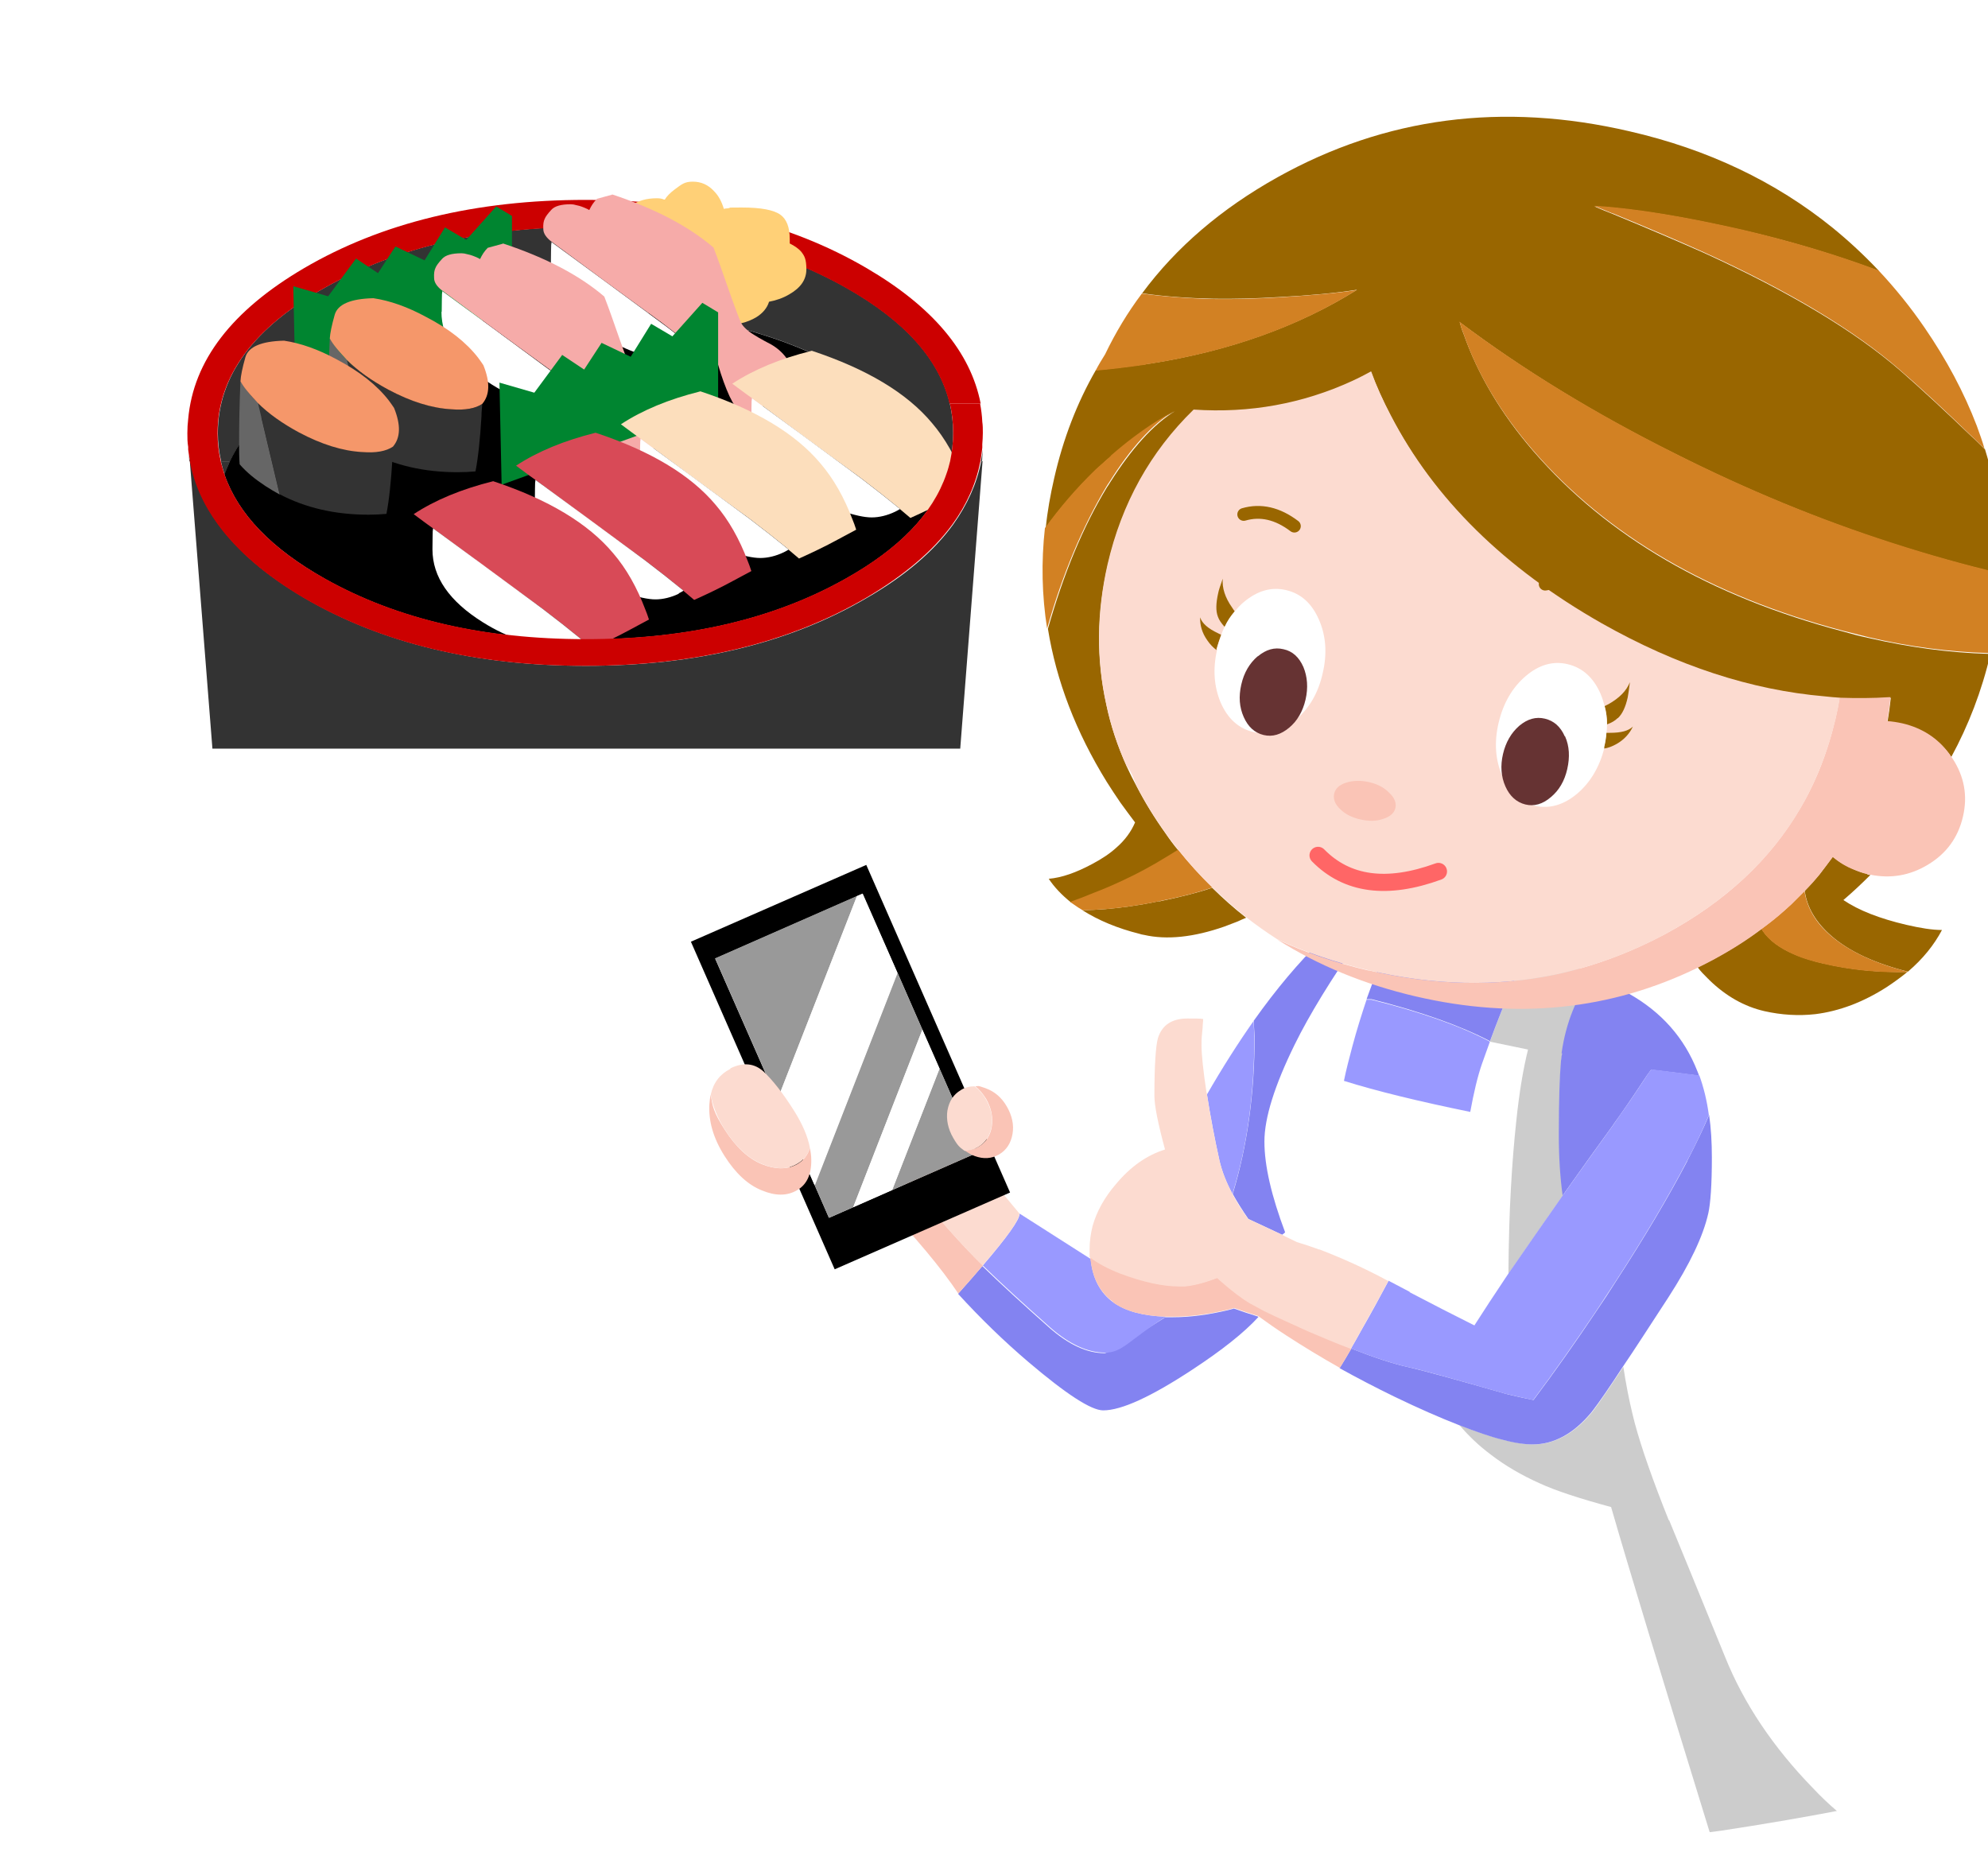 <?xml version="1.0" encoding="UTF-8"?>
<svg id="_レイヤー_1" data-name="レイヤー_1" xmlns="http://www.w3.org/2000/svg" xmlns:xlink="http://www.w3.org/1999/xlink" version="1.1" viewBox="0 0 730 680">
  <!-- Generator: Adobe Illustrator 29.1.0, SVG Export Plug-In . SVG Version: 2.1.0 Build 142)  -->
  <defs>
    <style>
      .st0 {
        filter: url(#drop-shadow-1);
      }

      .st1 {
        filter: url(#drop-shadow-2);
      }

      .st2 {
        fill: #8383f1;
      }

      .st3 {
        fill: #fcdbd0;
      }

      .st4 {
        fill: #d84a57;
      }

      .st5 {
        fill: #633;
      }

      .st6 {
        fill: #fac4b6;
      }

      .st7 {
        fill: #ccc;
      }

      .st8 {
        fill: #c00;
      }

      .st9 {
        fill: #fcdebc;
      }

      .st10 {
        fill: #fff;
      }

      .st11 {
        fill: #f6aba9;
      }

      .st12 {
        fill: #666;
      }

      .st13 {
        fill: #99f;
      }

      .st14 {
        fill: #008530;
      }

      .st15 {
        fill: #d28123;
      }

      .st16 {
        stroke: #f66;
        stroke-width: 6.3px;
      }

      .st16, .st17 {
        fill: none;
        stroke-linecap: round;
        stroke-linejoin: round;
      }

      .st18 {
        fill: #f5976a;
      }

      .st19 {
        fill: #960;
      }

      .st17 {
        stroke: #960;
        stroke-width: 4.7px;
      }

      .st20 {
        fill: #333;
      }

      .st21 {
        fill: #ffd077;
      }

      .st22 {
        fill: #999;
      }
    </style>
    <filter id="drop-shadow-1" x="-10.2" y="-10.6" width="451" height="391" filterUnits="userSpaceOnUse">
      <feOffset dx="5" dy="5"/>
      <feGaussianBlur result="blur" stdDeviation="5"/>
      <feFlood flood-color="#000" flood-opacity=".3"/>
      <feComposite in2="blur" operator="in"/>
      <feComposite in="SourceGraphic"/>
    </filter>
    <filter id="drop-shadow-2" x="237.8" y="27.4" width="513" height="673" filterUnits="userSpaceOnUse">
      <feOffset dx="5" dy="5"/>
      <feGaussianBlur result="blur1" stdDeviation="5"/>
      <feFlood flood-color="#000" flood-opacity=".3"/>
      <feComposite in2="blur1" operator="in"/>
      <feComposite in="SourceGraphic"/>
    </filter>
  </defs>
  <g class="st0">
    <ellipse class="st10" cx="210" cy="180" rx="210" ry="180"/>
    <ellipse class="st10" cx="343.3" cy="307.5" rx="43.3" ry="32.5"/>
    <ellipse class="st10" cx="388.9" cy="345.8" rx="18.9" ry="14.2"/>
    <g>
      <g id="Layer1_14_FILL">
        <path class="st20" d="M64.3,160.8l.2,3.5h.3c-.3-1.2-.5-2.4-.5-3.5M76.1,164.4c.4,1.6.8,3.2,1.4,4.8.6-1.6,1.2-3.2,2-4.8h-3.3M342.6,169.2c.5-1.6,1-3.2,1.4-4.8h-3.3c.7,1.6,1.4,3.2,2,4.8M355.6,164.4l.3-4.4c-.2,1.5-.4,2.9-.7,4.4h.3Z"/>
      </g>
      <g id="Layer1_14_MEMBER_0_FILL">
        <path class="st20" d="M343.9,164.4c.7-3.4,1.1-6.9,1.1-10.4s-.4-7.3-1.2-10.7c-3.8-16.4-16.6-30.6-38.3-42.8-26.3-14.8-58.1-22.2-95.4-22.2s-69.2,7.4-95.6,22.2c-26.3,14.7-39.5,32.6-39.5,53.5,0,3.5.4,7,1.2,10.4h3.3c5.9-12.6,17.6-23.7,35-33.5,26.4-14.7,58.2-22.1,95.6-22.1s69.1,7.4,95.4,22.1c17.5,9.8,29.2,21,35.1,33.5h3.3Z"/>
        <path d="M342.5,169.2c-.6-1.6-1.2-3.2-2-4.8-5.9-12.6-17.6-23.7-35.1-33.5-26.3-14.7-58.1-22.1-95.4-22.1s-69.2,7.4-95.6,22.1c-17.5,9.8-29.1,21-35,33.5-.7,1.6-1.4,3.2-2,4.8,5,14.6,17.3,27.3,37,38.4,26.4,14.8,58.2,22.2,95.6,22.2,37.3,0,69.1-7.4,95.4-22.2,19.7-11,32.1-23.8,37.1-38.4Z"/>
        <path class="st8" d="M343.7,143.2h11.4c-3.7-19-17.7-35.6-41.8-49.7-28.5-16.7-63-25.1-103.3-25.1s-74.9,8.4-103.4,25.1c-26.4,15.5-40.6,33.9-42.5,55.4-.2,1.7-.3,3.4-.3,5.1,0,1.7,0,3.4.3,5.1v1c.2,1.5.4,2.9.7,4.4h11.3c-.8-3.4-1.2-6.9-1.2-10.4,0-20.9,13.2-38.8,39.5-53.5,26.4-14.8,58.2-22.2,95.6-22.2s69.1,7.4,95.4,22.2c21.7,12.2,34.5,26.4,38.3,42.8Z"/>
      </g>
      <g id="Layer1_14_MEMBER_1_MEMBER_0_FILL">
        <path class="st21" d="M238.9,68.3c-.9-.4-1.8-.5-2.7-.5-3.8,0-6.9.9-9.2,2.6-2.5,1.8-3.7,4.3-3.7,7.3s1,5.6,3,8.2c1,1.2,1.9,2.2,2.9,3,0,.5,0,1.3,0,2.2,0,3.9.5,6.6,1.4,8.1,1,1.7,3,3.4,5.8,5.1,3.2,1.9,6.3,2.9,9.2,2.9s1.5,0,2.4-.3c.2,2.7.9,4.5,2.2,5.5,1.6,1.3,5.1,2,10.3,2s9-1,12.2-2.9c2.4-1.5,4-3.4,4.7-5.7,2.7-.5,5.2-1.4,7.4-2.7,4.2-2.4,6.3-5.4,6.3-9.2s-.7-5-2-6.6c-.9-1-2.3-2-4.1-2.9,0-.5,0-1.1,0-1.6,0-4.4-1.2-7.4-3.5-9-2.4-1.7-7.1-2.6-13.9-2.6s-3.4,0-5.4.3c-.5,0-1,.1-1.4.2-.8-2.7-2-4.9-3.6-6.5-2.1-2.3-4.7-3.5-7.8-3.5s-4.1,1-6.7,2.9c-1.6,1.2-2.8,2.4-3.6,3.7Z"/>
      </g>
      <g id="Layer1_14_MEMBER_1_MEMBER_1_FILL">
        <path class="st14" d="M125.7,90l-10.2,13.8-12.8-3.7.8,37.5,79.5-28.8v-34.5l-5.8-3.5-11,12.3-7.8-4.6-7.5,12.1-10.7-5.1-6.4,9.8-8.1-5.4Z"/>
      </g>
      <g id="Layer1_14_MEMBER_1_MEMBER_2_FILL">
        <path class="st10" d="M197.2,91.4c0,10.2,6.2,19.1,18.5,26.8,4.6,2.9,9.5,5.2,14.8,7,4.6,1.6,8.3,2.4,11,2.4,2.6,0,5.3-.6,7.9-1.8l3.3-2.2c-2-1-3.8-1.9-5.5-2.8-3-2.4-6.1-4.9-9.4-7.3-16.3-12-29.7-21.9-40.3-29.6,0,.3,0,.6-.1,1,0,.8-.1,3-.1,6.7Z"/>
        <path class="st11" d="M219.7,66.5c-1.9.5-3.7,1-5.5,1.5-1.2,1.2-2.1,2.6-2.8,4.1-.2,0-.4-.2-.6-.3-1.5-.7-2.8-1.2-3.9-1.4-1-.3-1.7-.4-2.3-.4-3.6,0-6,.7-7.2,2.1-1.3,1.4-2.1,2.5-2.4,3.3-.4.8-.6,2-.5,3.7,0,1.6,1.1,3.2,3.1,4.7,10.5,7.8,23.9,17.7,40.3,29.6,3.3,2.5,6.4,4.9,9.4,7.3,1.7.9,3.5,1.8,5.5,2.8.5.3,1.1.5,1.7.8,1.1.5,2.2,1.1,3.4,1.7,1.1,4.3,2.4,8.3,3.9,12,2.8,7,5.9,10.5,9.2,10.5,1.5,0,2.6-.4,3.2-1.3.6-.8.9-2.1.9-3.9s0-3.6-.1-4.4c-.1-1-.3-1.9-.6-2.7.3.4.7.9,1.2,1.4,1.9,2.2,3.8,3.3,5.4,3.3,3.6,0,5.4-2.2,5.4-6.7s-2.7-9.5-8.2-12.7c-1.9-1-3.4-1.8-4.6-2.5-.7-.4-1.3-.8-1.8-1.1-2.3-1.4-3.9-2.9-4.7-4.4-.5-1-2.1-5.2-4.7-12.6-1.9-5.4-3.6-10.4-5.4-15-9.1-7.8-21.5-14.3-37.2-19.5Z"/>
      </g>
      <g id="Layer1_14_MEMBER_1_MEMBER_3_FILL">
        <path class="st10" d="M157.1,109.4c0,10.2,6.2,19.1,18.5,26.8,4.6,2.9,9.5,5.2,14.8,7,4.6,1.6,8.3,2.4,11,2.4,2.6,0,5.3-.6,7.9-1.8l3.3-2.2c-2-1-3.8-1.9-5.5-2.8-3-2.4-6.1-4.9-9.4-7.3-16.3-12-29.7-21.9-40.3-29.6,0,.3,0,.6-.1,1,0,.8-.1,3-.1,6.7Z"/>
        <path class="st11" d="M179.6,84.5c-1.9.5-3.7,1-5.5,1.5-1.2,1.2-2.1,2.6-2.8,4.1-.2,0-.4-.2-.6-.3-1.5-.7-2.8-1.2-3.9-1.4-1-.3-1.7-.4-2.3-.4-3.6,0-6,.7-7.2,2.1-1.3,1.4-2.1,2.5-2.4,3.3-.4.8-.6,2-.5,3.7,0,1.6,1.1,3.2,3.1,4.7,10.5,7.8,23.9,17.7,40.3,29.6,3.3,2.5,6.4,4.9,9.4,7.3,1.7.9,3.5,1.8,5.5,2.8.5.3,1.1.5,1.7.8,1.1.5,2.2,1.1,3.4,1.7,1.1,4.3,2.4,8.3,3.9,12,2.8,7,5.9,10.5,9.2,10.5,1.5,0,2.6-.4,3.2-1.3.6-.8.9-2.1.9-3.9s0-3.6-.1-4.4c-.1-1-.3-1.9-.6-2.7.3.4.7.9,1.2,1.4,1.9,2.2,3.8,3.3,5.4,3.3,3.6,0,5.4-2.2,5.4-6.7s-2.7-9.5-8.2-12.7c-1.9-1-3.4-1.8-4.6-2.5-.7-.4-1.3-.8-1.8-1.1-2.3-1.4-3.9-2.9-4.7-4.4-.5-1-2.1-5.2-4.7-12.6-1.9-5.4-3.6-10.4-5.4-15-9.1-7.8-21.5-14.3-37.2-19.5Z"/>
      </g>
      <g id="Layer1_14_MEMBER_1_MEMBER_4_FILL">
        <path class="st12" d="M116.1,119.3c-.4,8.8-.5,16.5-.5,23.1s0,5,.2,7.5c2.5,2.9,5.7,5.5,9.5,8,1.7,1.1,3.4,2.1,5.2,3.1l-8-33.7c-1.5-1.4-2.8-2.9-3.9-4.4-1-1.2-1.7-2.4-2.4-3.5Z"/>
        <path class="st20" d="M172.1,143.3c-2.5,1.7-6.3,2.4-11.3,2-7.2-.5-14.9-2.9-23.2-7.2-6.1-3.3-11.2-7-15.2-10.9l8,33.7c9.5,5,20.4,7.5,32.6,7.5,2.2,0,4.4-.1,6.6-.3,1-5.1,1.7-11.9,2.2-20.2,0-1.6.2-3.1.3-4.6Z"/>
        <path class="st18" d="M172.5,129.1c-.5-.8-1.2-1.7-1.9-2.7-4.4-5.7-10.8-10.7-19.1-15-6.8-3.7-13.3-6-19.4-6.9-8.3.2-13.1,2.2-14.2,6.1-1.1,3.9-1.7,6.8-1.8,8.7.6,1.1,1.4,2.3,2.4,3.5,1.2,1.5,2.5,2.9,3.9,4.4,4,4,9.1,7.6,15.2,10.9,8.3,4.4,16,6.8,23.2,7.2,5,.4,8.8-.3,11.3-2,2.8-3.3,2.9-8,.4-14.2Z"/>
      </g>
      <g id="Layer1_14_MEMBER_1_MEMBER_5_FILL">
        <path class="st20" d="M130.3,184c2.2,0,4.4-.1,6.6-.3,1-5.1,1.7-11.9,2.2-20.2,0-1.6.2-3.1.3-4.6-2.5,1.7-6.3,2.4-11.3,2-7.2-.5-14.9-2.9-23.2-7.2-6.1-3.3-11.2-7-15.2-10.9l8,33.7c9.5,5,20.4,7.5,32.6,7.5Z"/>
        <path class="st12" d="M89.6,142.8c-1.5-1.4-2.8-2.9-3.9-4.4-1-1.2-1.7-2.4-2.4-3.5-.4,8.8-.5,16.5-.5,23.1,0,2.5,0,5,.2,7.5,2.5,2.9,5.7,5.5,9.5,8,1.7,1.1,3.4,2.1,5.2,3.1l-8-33.7Z"/>
        <path class="st18" d="M137.8,142.1c-4.4-5.7-10.8-10.7-19.1-15.1-6.8-3.7-13.3-6-19.4-6.9-8.3.2-13.1,2.2-14.2,6.1-1.1,3.9-1.7,6.8-1.8,8.8.6,1.1,1.4,2.3,2.4,3.5,1.2,1.5,2.5,2.9,3.9,4.4,4,4,9.1,7.6,15.2,10.9,8.3,4.4,16,6.8,23.2,7.2,5,.4,8.8-.3,11.3-2,2.8-3.3,2.9-8,.4-14.2-.5-.8-1.2-1.7-1.9-2.7Z"/>
      </g>
      <g id="Layer1_14_MEMBER_1_MEMBER_6_FILL">
        <path class="st14" d="M201.4,125.4l-10.2,13.8-12.8-3.7.8,37.5,79.5-28.8v-34.5l-5.8-3.5-11,12.3-7.8-4.6-7.5,12.1-10.7-5.1-6.4,9.8-8.1-5.4Z"/>
      </g>
      <g id="Layer1_14_MEMBER_1_MEMBER_7_FILL">
        <path class="st9" d="M325.4,181.9c1.3,1.1,2.6,2.2,3.9,3.3,4.9-2.2,9.7-4.5,14.1-6.9,2.4-1.3,4.7-2.5,6.9-3.7-.5-1.5-.9-2.7-1.3-3.6-3.1-8.2-7-15.1-11.8-20.7-9.2-11-23.9-19.8-44.1-26.5-11.6,2.9-21.3,6.9-29.2,12.1,2.2,1.6,4.5,3.4,7.1,5.2,10.5,7.8,23.9,17.7,40.3,29.6,5,3.8,9.7,7.5,14.1,11.1Z"/>
        <path class="st10" d="M289.3,175.6c4.6,2.9,9.5,5.2,14.8,7,4.6,1.6,8.3,2.4,11,2.4s5.7-.7,8.6-2.1c.6-.3,1.2-.6,1.8-1-4.4-3.6-9.1-7.3-14.1-11.1-16.3-12-29.7-21.9-40.3-29.6,0,.3,0,.6-.1,1,0,.8-.1,3-.1,6.7,0,10.2,6.2,19.1,18.5,26.8Z"/>
      </g>
      <g id="Layer1_14_MEMBER_1_MEMBER_8_FILL">
        <path class="st9" d="M284.5,196.8c1.3,1.1,2.6,2.2,3.9,3.3,4.9-2.2,9.7-4.5,14.1-6.9,2.4-1.3,4.7-2.5,6.9-3.7-.5-1.5-.9-2.7-1.3-3.6-3.1-8.2-7-15.1-11.8-20.7-9.2-11-23.9-19.8-44.1-26.5-11.6,2.9-21.3,6.9-29.2,12.1,2.2,1.6,4.5,3.4,7.1,5.2,10.5,7.8,23.9,17.7,40.3,29.6,5,3.8,9.7,7.5,14.1,11.1Z"/>
        <path class="st10" d="M248.4,190.5c4.6,2.9,9.5,5.2,14.8,7,4.6,1.6,8.3,2.4,11,2.4s5.7-.7,8.6-2.1c.6-.3,1.2-.6,1.8-1-4.4-3.6-9.1-7.3-14.1-11.1-16.3-12-29.7-21.9-40.3-29.6,0,.3,0,.6-.1,1,0,.8-.1,3-.1,6.7,0,10.2,6.2,19.1,18.5,26.8Z"/>
      </g>
      <g id="Layer1_14_MEMBER_1_MEMBER_9_FILL">
        <path class="st4" d="M246,212c1.3,1.1,2.6,2.2,3.9,3.3,4.9-2.2,9.7-4.5,14.1-6.9,2.4-1.3,4.7-2.5,6.9-3.7-.5-1.5-.9-2.7-1.3-3.6-3.1-8.2-7-15.1-11.8-20.7-9.2-11-23.9-19.8-44.1-26.5-11.6,2.9-21.3,6.9-29.2,12.1,2.2,1.6,4.5,3.4,7.1,5.2,10.5,7.8,23.9,17.7,40.3,29.6,5,3.8,9.7,7.5,14.1,11.1Z"/>
        <path class="st10" d="M244.2,212.9c.6-.3,1.2-.6,1.8-1-4.4-3.6-9.1-7.3-14.1-11.1-16.3-12-29.7-21.9-40.3-29.6,0,.3,0,.6-.1,1,0,.8-.1,3-.1,6.7,0,10.2,6.2,19.1,18.5,26.8,4.6,2.9,9.5,5.2,14.8,7,4.6,1.6,8.3,2.4,11,2.4s5.7-.7,8.6-2.1Z"/>
      </g>
      <g id="Layer1_14_MEMBER_1_MEMBER_10_FILL">
        <path class="st4" d="M208.4,229.8c1.3,1.1,2.6,2.2,3.9,3.3,4.9-2.2,9.7-4.5,14.1-6.9,2.4-1.3,4.7-2.5,6.9-3.7-.5-1.5-.9-2.7-1.3-3.6-3.1-8.2-7-15.1-11.8-20.7-9.2-11-23.9-19.8-44.1-26.5-11.6,2.9-21.3,6.9-29.2,12.1,2.2,1.6,4.5,3.4,7.1,5.2,10.5,7.8,23.9,17.7,40.3,29.6,5,3.8,9.7,7.5,14.1,11.1Z"/>
        <path class="st10" d="M206.6,230.7c.6-.3,1.2-.6,1.8-1-4.4-3.6-9.1-7.3-14.1-11.1-16.3-12-29.7-21.9-40.3-29.6,0,.3,0,.6-.1,1,0,.8-.1,3-.1,6.7,0,10.2,6.2,19.1,18.5,26.8,4.6,2.9,9.5,5.2,14.8,7,4.6,1.6,8.3,2.4,11,2.4s5.7-.7,8.6-2.1Z"/>
      </g>
      <g id="Layer1_14_MEMBER_2_FILL">
        <path class="st20" d="M355.6,164.4h-.3c-1.6,8.2-5.1,15.9-10.3,23.2-7.1,9.8-17.6,18.8-31.6,26.9-28.5,16.7-63,25-103.3,25-40.4,0-74.9-8.3-103.4-25-13.9-8.2-24.3-17.1-31.4-26.9-5.4-7.3-8.8-15.1-10.3-23.3h-.3l8.3,105.6h274.6l8.2-105.6Z"/>
        <path class="st8" d="M355.2,143.2h-11.4c.8,3.5,1.2,7.1,1.2,10.7s-.4,7-1.1,10.4c-.4,1.6-.8,3.2-1.4,4.8-5,14.6-17.3,27.3-37.1,38.4-26.3,14.8-58.1,22.2-95.4,22.2-37.3,0-69.2-7.4-95.6-22.2-19.7-11-32-23.8-37-38.4-.5-1.6-1-3.2-1.4-4.8h-11.3c1.5,8.2,4.9,15.9,10.3,23.3,7.1,9.7,17.5,18.7,31.4,26.9,28.6,16.7,63,25,103.4,25,40.4,0,74.8-8.3,103.3-25,13.9-8.2,24.4-17.1,31.6-26.9,5.3-7.3,8.7-15,10.3-23.2.3-1.6.5-3.3.7-5v-1c0,0,0-.2,0-.3.1-1.4.2-2.7.2-4.1s0-2.8-.2-4.1c-.1-2.3-.4-4.5-.8-6.7Z"/>
      </g>
    </g>
  </g>
  <g class="st1">
    <g id="Layer1_13_MEMBER_0_FILL">
      <path class="st10" d="M622.7,667.9c-17.9-58.1-30-97.9-36.2-119.4-11.8-3.3-20.6-6.2-26.2-8.7-6.7-3-12.6-6.5-17.9-10.5-4.4-3.3-8.3-6.9-11.6-10.9-6.9-2.7-14.7-6.1-23.6-10.4-7-3.4-13.7-6.8-20.2-10.5-6.9-3.8-13.4-7.8-19.8-12-1.3,18.4-2,38.8-2,61.2,0,34.8,1.2,69,3.6,102.6.8,11.1,1.6,21.3,2.5,30.5,2.7,0,5.6.2,8.7.2,40.7,0,88.2-4,142.6-12.1M539.2,385.5c-1.6,4.6-3.1,10.5-4.3,17.6-19.1-3.9-34.5-7.7-46.4-11.4.9-4,1.9-8.2,3.1-12.7,1.6-6,3.3-11.7,5.2-17.1,2.6-7.3,5.4-14.2,8.4-20.6.4-.9.9-1.8,1.3-2.8-2.3.2-6.4.4-12.4.9-10.5,15.1-18.4,28.1-23.9,39.1-7.4,15.1-11.1,26.9-11.1,35.6,0,8.9,2.5,20,7.6,33.3,0,.2.2.4.2.6.2.4.3.8.5,1.2l3.7,1.8c2.7.8,5.4,1.7,8.1,2.7,0,0,.2,0,.2,0,8.2,3.1,16.6,6.9,25.3,11.6,2.5,1.3,5.1,2.7,7.8,4.1,8,4.2,15.9,8.3,23.8,12.2,3.1-5,7.2-11.3,12.4-18.9.2-12.4.5-22.8.9-31.3.5-9.2,1.2-17.6,2-25,1.1-10.5,2.6-19.2,4.3-26.1l-14-2.9c-.9,2.6-1.9,5.3-2.9,8.1Z"/>
      <path class="st7" d="M607.8,553.3c-5.8-14.5-10-26.4-12.5-35.7-.3-1.2-.6-2.4-.9-3.6-1.3-5.4-2.4-11.1-3.3-17.1-5.3,8-8.9,13.3-10.9,15.9-.3.4-.5.7-.7.9-6.5,7.8-13.7,11.7-21.5,11.7-3,0-6.6-.6-11-1.7-4.6-1.2-10-3-16.1-5.4,3.4,4,7.3,7.7,11.6,10.9,5.2,4,11.2,7.5,17.9,10.5,5.6,2.6,14.4,5.5,26.2,8.7,6.2,21.5,18.3,61.4,36.2,119.4,1.5-.2,3-.4,4.5-.6,15.1-2.3,29.2-4.7,42.2-7.2-2.9-2.5-5.8-5.2-8.7-8.3-14.7-15.1-25.5-31.2-32.4-48.4-10-24.5-16.8-41.2-20.5-50.1M580.2,352.9c-8.1-3.9-15.8-6.8-23-8.7-.1,0-.3,0-.4-.2-4.1,6.9-9,18-14.7,33.5l14,2.9c-1.7,6.8-3.2,15.5-4.3,26.1-.8,7.4-1.5,15.8-2,25-.5,8.5-.8,19-.9,31.3,3-4.3,6.3-9.1,9.9-14.3,3.4-4.8,6.7-9.7,10.2-14.6-.9-6.5-1.4-13.9-1.4-22.3,0-12.5.3-21.6.8-27.2,0-.6.1-1.1.2-1.6,0-.4.1-.8.2-1.2,1.6-11.3,5.4-20.9,11.6-28.8Z"/>
      <path class="st2" d="M614.6,421.3c-7,13.4-15.8,28.2-26.4,44.5-2.2,3.5-4.5,7-6.9,10.5-7.9,11.8-15.6,22.7-23.2,32.8-3.3-.7-6.7-1.4-10.2-2.3-19.1-5.5-31-8.7-35.8-9.8-5.2-1.1-12.2-3.4-20.9-6.8-1.5,2.6-2.9,5-4.3,7.2,6.5,3.6,13.2,7.1,20.2,10.5,8.9,4.3,16.7,7.7,23.6,10.4,6.2,2.4,11.6,4.3,16.1,5.4,4.4,1.2,8.1,1.7,11,1.7,7.8,0,15-3.9,21.5-11.7.2-.3.5-.6.7-.9,2-2.6,5.7-7.9,10.9-15.9,4.5-6.6,10-15.2,16.8-25.6,7.8-12.1,12.7-22.3,14.6-30.8.8-3.6,1.3-10.4,1.3-20.4,0-5.6-.3-10.8-1-15.7-2,4.8-4.7,10.4-8,16.8M542.1,377.4c5.7-15.4,10.6-26.6,14.7-33.5-11.9-3.2-29.1-4-51.6-2.6-3,6.4-5.8,13.3-8.4,20.6h1.8c18.3,4.6,32.8,9.8,43.5,15.4M568.6,381.7c0,.4-.1.8-.2,1.2,0,.5-.1,1-.2,1.6-.5,5.6-.8,14.6-.8,27.2,0,8.4.5,15.8,1.4,22.3,6.1-8.6,12.2-17.2,18.4-25.7.2-.3.4-.6.6-.9,2.9-4,6.4-9.1,10.5-15.3,1-1.6,2-3,3-4.3,6.4.8,12.3,1.5,17.6,2.2-.2-.5-.3-1-.6-1.6-4.8-12.3-13.2-21.8-25.3-28.6-.6-.3-1.1-.6-1.7-.9-3.8-2.1-7.6-4.1-11.3-5.9-6.1,7.9-10,17.5-11.6,28.8M355.9,459.7c-2.8,3.3-5.8,6.7-9.1,10.4,8.4,9.2,17,17.5,25.8,25,14,11.9,23.1,17.8,27.5,17.8,6.7,0,17.6-5,32.8-15,10.8-7.1,18.9-13.5,24.2-19.3,0,0-.2-.1-.3-.2-3-.9-5.9-1.9-8.7-2.9-.7.2-1.5.4-2.2.6-7.2,1.7-13.9,2.6-20.1,2.6s-2,0-2.9,0c-13.7,8.8-21.2,13.2-22.3,13.2-6.4,0-13.1-3.1-20.1-9.2-9.7-8.6-18-16.2-24.8-22.8M455.4,369.8c0,1.7.2,3.6.3,5.7,0,21-2.7,40.3-8,57.8,0,0,0,.1,0,.2,1.6,2.9,3.5,5.9,5.7,9.1l12.4,5.8c.4-.3.8-.5,1.1-.9-5-13.3-7.6-24.4-7.6-33.3,0-8.7,3.7-20.5,11.1-35.6,5.4-11,13.4-24,23.9-39.1-3.9.3-8.7.6-14.3,1-8.1,7.9-16.3,17.6-24.6,29.3Z"/>
      <path class="st13" d="M512.7,469.4c-2.7-1.4-5.3-2.8-7.8-4.1-3.2,6-6.4,11.9-9.8,17.8-1.4,2.5-2.7,4.9-4,7.1,8.8,3.4,15.8,5.7,20.9,6.8,4.8,1,16.7,4.3,35.8,9.8,3.5.8,6.8,1.6,10.2,2.3,7.6-10.1,15.3-21.1,23.2-32.8,2.4-3.6,4.7-7.1,6.9-10.5,10.6-16.3,19.4-31.1,26.4-44.5,3.4-6.4,6-12,8-16.8-.7-5.3-1.9-10.2-3.5-14.6-5.3-.7-11.2-1.4-17.6-2.2-1,1.2-2,2.7-3,4.3-4.1,6.2-7.7,11.4-10.5,15.3-.2.3-.4.6-.6.9-6.2,8.6-12.4,17.2-18.4,25.7-3.4,4.9-6.8,9.7-10.2,14.6-3.6,5.2-6.9,10-9.9,14.3-5.1,7.6-9.2,13.9-12.4,18.9-7.8-3.9-15.8-8-23.8-12.2M534.9,403.2c1.3-7.1,2.7-13,4.3-17.6,1-2.8,2-5.5,2.9-8.1-10.7-5.7-25.1-10.8-43.5-15.4h-1.8c-1.8,5.4-3.6,11.1-5.2,17.1-1.2,4.5-2.3,8.7-3.1,12.7,11.8,3.7,27.3,7.5,46.4,11.4M369.4,440.7c0,2.2-4.6,8.6-13.5,19,6.8,6.6,15.1,14.2,24.8,22.8,7,6.1,13.7,9.2,20.1,9.2s8.5-4.4,22.3-13.2c-8.3-.3-14.7-2-19.2-5.2-4.9-3.5-7.7-8.8-8.4-16l-26-16.6M455.4,369.8c-5.7,8.1-11.5,17.2-17.2,27.1,1.3,8.1,2.8,16.2,4.6,24.3.9,3.9,2.5,8,4.8,12.3,0,0,0,0,0-.2,5.4-17.5,8-36.7,8-57.8-.1-2.1-.2-4-.3-5.7Z"/>
      <path class="st6" d="M403.8,473.3c4.5,3.2,10.9,4.9,19.2,5.2.9,0,1.9,0,2.9,0,6.2,0,12.9-.9,20.1-2.6.7-.2,1.5-.4,2.2-.6,2.8,1,5.7,2,8.7,2.9.1.1.2.2.3.2,3.3,2.4,6.6,4.7,10,6.9,6.3,4.1,12.9,8.1,19.8,12,1.4-2.2,2.8-4.7,4.3-7.2-4.8-1.8-10.1-4-15.9-6.5-2.8-1.2-5.3-2.3-7.7-3.5-3.1-1.4-5.8-2.7-8.3-3.9-1.9-.9-3.5-1.8-5-2.7-2.9-1.7-6.6-4.5-11.2-8.5-.3-.3-.7-.6-1-.9-4.6,1.7-8.5,2.8-11.9,3.1-.7,0-1.3,0-2,0-6.1,0-13.3-1.6-21.6-4.7-4.6-1.8-8.4-3.8-11.3-6.1,0,.2,0,.5,0,.7.7,7.2,3.5,12.5,8.4,16M346.8,470.1c3.3-3.7,6.3-7.1,9.1-10.4-8.1-7.9-17.2-18.2-27.2-30.8h0c0,0-9.7,7.6-9.7,7.6,12.3,13,21.6,24.1,27.9,33.5Z"/>
      <path class="st3" d="M369.4,440.7c-10-12.1-17.4-20.9-22.3-26.3l-18.5,14.5c10.1,12.6,19.1,22.9,27.2,30.8,9-10.4,13.5-16.7,13.5-19M436.8,369.2h0c-.8-.2-2.7-.2-5.7-.2-5.8,0-9.4,2.4-10.9,7.2-.8,2.8-1.3,9.9-1.3,21.1,0,3.7,1.3,10.2,3.9,19.8-6.7,2.1-12.7,6.3-18.1,12.8-4.2,4.9-7,10-8.5,15.3-.7,2.8-1.1,5.7-1.1,8.6s0,1.9,0,2.8c2.9,2.3,6.7,4.3,11.3,6.1,8.3,3.1,15.5,4.7,21.6,4.7.6,0,1.3,0,2,0,3.4-.3,7.3-1.3,11.9-3.1.4.3.7.6,1,.9,4.5,4,8.3,6.8,11.2,8.5,1.5.8,3.2,1.7,5,2.7,2.4,1.2,5.2,2.5,8.3,3.9,2.4,1.1,5,2.3,7.7,3.5,5.8,2.5,11.1,4.7,15.9,6.5,1.3-2.2,2.6-4.6,4-7.1,3.3-5.9,6.6-11.8,9.8-17.8-8.7-4.7-17.2-8.5-25.3-11.6,0,0-.2,0-.2,0-2.7-1-5.4-1.9-8.1-2.7l-3.7-1.8-1.8-.9-12.4-5.8c-2.2-3.1-4.2-6.1-5.7-9.1-2.3-4.3-3.9-8.4-4.8-12.3-1.8-8.1-3.4-16.2-4.6-24.3,0-.3-.1-.6-.2-.9-1.2-8-1.8-13.7-1.8-17.1s.1-3.1.4-6.5c0-1.1.2-2.2.2-3.1Z"/>
    </g>
    <g id="Layer1_13_MEMBER_0_MEMBER_0_FILL">
      <path d="M313.1,312.6l-64.4,28.2,52.8,120.3,64.4-28.2-52.8-120.3M309.7,324.1l2.1-.9,12.8,29.1,9.1,20.8,6.3,14.3,13.6,31-31,13.6-14.3,6.3-8.9,3.9-5.2-11.9-13.7-31.2-22.9-52.1,52.1-22.9Z"/>
      <path class="st22" d="M280.4,399l29.3-75-52.1,22.9,22.9,52.1M353.6,418.4l-13.6-31-17.4,44.6,31-13.6M299.4,442.2l8.9-3.9,25.4-65.2-9.1-20.8-30.4,78,5.2,11.9Z"/>
      <path class="st10" d="M308.3,438.3l14.3-6.3,17.4-44.6-6.3-14.3-25.4,65.2M311.8,323.1l-2.1.9-29.3,75,13.7,31.2,30.4-78-12.8-29.1Z"/>
    </g>
    <g id="Layer1_13_MEMBER_0_MEMBER_1_FILL">
      <path class="st6" d="M255.5,400.3c-.4,6.3,1.4,12.6,5.5,19.1,4.1,6.5,8.7,10.7,13.7,12.7,5,2.1,9.3,2.1,12.9,0,3.6-2,5.4-5.8,5.3-11.2,0-1.4-.2-2.9-.5-4.3-.8,2.6-2.4,4.6-4.7,5.9-3.6,2-7.9,2-12.9,0-5-2-9.6-6.3-13.7-12.7s-4.5-8.6-5.1-12.8c-.3,1-.4,2.2-.5,3.4Z"/>
      <path class="st3" d="M263.2,387.5c-3.8,1.9-6.2,5-7.2,9.4.7,4.2,2.4,8.5,5.1,12.8,4.1,6.5,8.7,10.7,13.7,12.7,5,2.1,9.3,2.1,12.9,0,2.3-1.3,3.9-3.2,4.7-5.9-.8-4.3-2.8-8.8-5.8-13.6-4.1-6.5-7.9-11.3-11.2-14.4-3.4-3.1-7.5-3.5-12.2-1.2Z"/>
    </g>
    <g id="Layer1_13_MEMBER_0_MEMBER_2_FILL">
      <path class="st6" d="M353,393.8c1.6,1.2,2.9,2.8,4.1,4.7,1.9,3.3,2.6,6.7,2.1,10.1s-2.2,5.9-4.9,7.5c-1.6.9-3.3,1.4-5,1.4,1.1.8,2.3,1.5,3.6,2,3.3,1.2,6.2,1,9-.6,2.7-1.6,4.3-4.1,4.9-7.5s-.2-6.8-2.1-10.1c-1.9-3.3-4.5-5.5-7.8-6.7s-2.6-.7-3.8-.7Z"/>
      <path class="st3" d="M342.9,402.7c-.5,3.4.2,6.8,2.1,10.1s2.5,3.5,4.2,4.8c1.8,0,3.4-.5,5-1.4,2.7-1.6,4.3-4.1,4.9-7.5s-.2-6.8-2.1-10.1c-1.1-1.9-2.5-3.5-4.1-4.7-1.8,0-3.6.4-5.1,1.4-2.7,1.6-4.3,4.1-4.9,7.5Z"/>
    </g>
    <g id="Layer1_13_MEMBER_1_FILL">
      <path class="st19" d="M664.6,348.8c-3.9-.9-7.4-2-10.3-3.2-5.7-2.4-9.8-5.4-12.1-9-.2-.2-.3-.4-.3-.6-5.4,4-11.3,7.8-17.8,11.3-1.9,1-3.8,2-5.7,2.9,1,1.4,2.3,2.7,3.7,4.1.2.2.4.3.6.6,6.1,5.9,12.8,9.7,20.2,11.4,6.2,1.4,12.5,1.8,18.7,1.1,8.8-1.1,17.6-4.4,26.3-10,2.7-1.8,5.2-3.6,7.5-5.5-10.7.2-20.9-.8-30.7-3.1M680.7,315.9c-1.7-.4-3.3-.9-4.8-1.6-2.9-1.2-5.5-2.7-7.9-4.7-1.6,2.2-3.3,4.4-4.9,6.5-1.7,2-3.5,4-5.4,6,.8,6.1,4.1,11.6,9.7,16.5,6.5,5.7,15.9,10.1,28.2,13.2,5.5-4.7,9.6-9.8,12.5-15.3-3.6,0-7.9-.7-13.1-1.9-9.8-2.3-17.5-5.3-23.1-9.1,3.4-2.9,6.7-6,9.9-9.2-.4,0-.7-.1-1.1-.2M420.7,325.9c-3.7.8-7.3,1.4-10.7,1.9-6.3.9-12.2,1.4-17.6,1.4,6,3.8,13,6.7,21,8.7.5.2,1.1.3,1.7.4,8.3,1.9,18.2.9,29.6-3.1,1.6-.6,3.2-1.2,4.7-1.8,1.1-.5,2.2-1,3.2-1.4-4.4-3.4-8.5-7.1-12.5-11-5.2,1.8-11.7,3.4-19.4,5M684.8,94.3c-5.4-5.7-11-10.9-16.9-15.7-20.9-16.9-45.8-28.8-74.6-35.4-46.5-10.8-89.6-5.2-129.2,16.9-20.6,11.5-37.2,25.7-49.7,42.6,8.2,1.2,17,1.8,26.3,2,7.6.1,15.6-.1,23.9-.6,11.5-.6,21.1-1.5,28.7-2.7-21.5,13.4-46.8,22.5-76,27.1-.5,0-.9.1-1.4.2-6.4.9-12.6,1.7-18.5,2.2-6.9,12-12,25.2-15.3,39.7-1.4,6.1-2.5,12.2-3.1,18.3,5.4-7.6,11.6-14.7,18.5-21.4,1.8-1.7,3.7-3.4,5.7-5.1,5.6-4.9,11.4-9.2,17.2-12.9,2.2-1.4,4.2-2.5,6-3.5-7.9,4.9-15.8,13.6-23.8,26.2-.4.6-.7,1.2-1.1,1.7-8.8,14.5-16,31.9-21.7,52,3.1,19.2,10.3,37.9,21.6,56.2,1.6,2.5,3.2,5,5,7.6,1.8,2.5,3.6,4.9,5.4,7.3-1.4,3.3-3.6,6.4-6.8,9.2-2.4,2.2-5.4,4.2-9,6.1-5.8,3.1-11.1,5-15.9,5.4,2,3,4.7,5.9,8.2,8.7,2.7-.9,5.5-2,8.3-3.2,3.7-1.5,7.4-3,11-4.7,5.4-2.5,10.5-5.3,15.4-8.3,1.7-1,3.3-2,4.7-2.9-1.7-2-3.3-4.2-4.8-6.4-4-5.6-7.5-11.3-10.5-17.1-1.3-2.4-2.5-4.8-3.6-7.2-3.4-7.5-5.9-15.1-7.5-22.7-3.7-16.6-3.6-33.8.5-51.4,5.2-22.4,15.7-41.3,31.6-56.8,20.7,1.3,40.1-2.2,58.2-10.5,2.4-1.2,4.7-2.3,6.9-3.5,1.9,5.2,4.4,10.6,7.2,16.1,16,30.7,41.8,56.2,77.5,76.4,27.6,15.6,54.9,24.6,81.8,26.8,1.9.2,3.8.4,5.6.5,6.1.2,12.2.1,18.2-.2h.5c-.3,2.9-.7,5.9-1.2,8.8,1.8.1,3.6.4,5.5.8,7.3,1.7,13.1,5.4,17.3,11.2.2.3.4.6.6.9,6.3-11.6,11.2-24.2,14.4-37.9-.3,0-.6,0-.8,0-14.3-.4-28.9-2.4-43.8-5.8-3.3-.7-6.4-1.5-9.5-2.4-48.8-12.9-86.7-34.9-113.8-66.3-11.9-13.8-20.4-28.2-25.6-43.1-.6-1.4-1-2.8-1.4-4.2,23.4,17.6,49.7,33.7,79.2,48.4,26.4,13.3,53.1,24.3,79.8,32.9,13.3,4.3,26.7,8,40,11.2.5-15.6-1.5-30.9-6.1-45.8-1.7-1.7-3.3-3.3-5-4.8-9.6-9.2-18.3-17.3-26.1-24.1-16.8-14.6-40.9-29-72-43.2-9-4-20.2-8.8-33.5-14.3-2.4-.9-4.7-1.9-6.8-2.8.4,0,.7,0,.9,0,14.9,1,32.9,4,53.8,8.8,17.4,4,33.9,9,49.7,14.9Z"/>
      <path class="st15" d="M657.7,322.1c-1.6,1.6-3.2,3.2-4.8,4.8-3,2.8-6.2,5.5-9.5,8-.5.4-1,.8-1.6,1.2,0,.2.2.3.3.6,2.4,3.6,6.4,6.6,12.1,9,2.9,1.3,6.4,2.3,10.3,3.2,9.8,2.3,20,3.3,30.7,3.1.1-.1.2-.2.3-.2-12.3-3.1-21.7-7.6-28.2-13.2-5.6-4.8-8.8-10.3-9.7-16.5M388.1,326.3c.4.3.9.6,1.3.9,1,.7,2,1.4,3.1,2,5.4,0,11.2-.5,17.6-1.4,3.4-.5,7-1.1,10.7-1.9,7.7-1.5,14.2-3.2,19.4-5-4.5-4.4-8.7-9-12.6-13.9-1.4.9-3,1.9-4.7,2.9-4.9,3-10,5.8-15.4,8.3-3.6,1.7-7.3,3.3-11,4.7-2.9,1.2-5.7,2.3-8.3,3.2M530.9,113c.4,1.4.8,2.8,1.4,4.2,5.1,15,13.7,29.3,25.6,43.1,27.1,31.3,65,53.4,113.8,66.3,3.1.8,6.3,1.6,9.5,2.4,14.9,3.5,29.5,5.4,43.8,5.8.2,0,.5,0,.8,0,0-.1,0-.2,0-.4,2.3-9.8,3.6-19.4,3.9-28.9-13.3-3.1-26.7-6.9-40-11.2-26.8-8.6-53.4-19.6-79.8-32.9-29.4-14.7-55.8-30.8-79.2-48.4M402.9,162.4c-1.9,1.7-3.8,3.4-5.7,5.1-6.9,6.7-13.1,13.9-18.5,21.4-1.4,12.5-1.1,24.8.8,36.9,5.7-20.1,13-37.4,21.7-52,.4-.6.7-1.2,1.1-1.7,7.9-12.6,15.8-21.3,23.8-26.2-1.8,1-3.8,2.2-6,3.5-5.9,3.7-11.6,8-17.2,12.9M415.8,128.8c.5-.1.9-.2,1.4-.2,29.2-4.6,54.5-13.6,76-27.1-7.6,1.2-17.2,2-28.7,2.7-8.3.5-16.2.7-23.9.6-9.3-.2-18.1-.9-26.3-2-5.2,6.9-9.7,14.4-13.5,22.3-1.2,1.9-2.4,3.9-3.5,6,5.9-.5,12.1-1.3,18.5-2.2M587.1,73.3c13.4,5.5,24.6,10.3,33.5,14.3,31.2,14.2,55.2,28.6,72,43.2,7.9,6.8,16.6,14.9,26.1,24.1,1.6,1.5,3.3,3.1,5,4.8-.8-2.8-1.8-5.5-2.8-8.3-4.7-12.3-11.1-24.3-19.2-36.1-5.2-7.6-10.9-14.6-16.9-21-15.7-5.9-32.3-10.8-49.7-14.9-21-4.8-38.9-7.8-53.8-8.8-.3,0-.6,0-.9,0,2.1.9,4.4,1.8,6.8,2.8Z"/>
      <path class="st6" d="M497.6,351.4c-12-2.8-23.2-6.6-33.6-11.4,15,9.5,32,16.5,50.9,20.9,37,8.6,71.5,5,103.4-10.5,1.9-.9,3.8-1.9,5.7-2.9,6.5-3.5,12.4-7.2,17.8-11.3.5-.4,1-.8,1.6-1.2,3.4-2.5,6.5-5.2,9.5-8,1.6-1.6,3.2-3.2,4.8-4.8,1.9-1.9,3.7-3.9,5.4-6,1.6-2.1,3.3-4.3,4.9-6.5,2.4,2,5,3.6,7.9,4.7,1.5.6,3.1,1.2,4.8,1.6.4.1.7.2,1.1.2,7.5,1.5,14.5.3,21-3.6,6.9-4.1,11.2-10,13-17.7,1.8-7.7.5-14.8-3.9-21.5-.2-.3-.3-.5-.5-.7-.2-.3-.4-.6-.6-.9-4.3-5.8-10-9.5-17.3-11.2-1.9-.4-3.7-.7-5.5-.8.5-2.9.9-5.9,1.2-8.8h-.5c-6,.4-12,.4-18.2.2-.4,2.5-.9,5-1.5,7.6-.7,2.9-1.4,5.7-2.3,8.5-2.3,7.7-5.3,14.9-9.1,21.8-.5.9-1,1.8-1.6,2.8-11,18.8-27.5,34.2-49.4,46-13.1,7-26.6,12-40.6,15-21.7,4.5-44.6,4-68.5-1.6Z"/>
      <path class="st3" d="M498.4,131.4c-2.2,1.2-4.5,2.4-6.9,3.5-18.1,8.3-37.5,11.9-58.2,10.5-15.9,15.5-26.4,34.4-31.6,56.8-4,17.6-4.2,34.8-.5,51.4,1.6,7.7,4.1,15.2,7.5,22.7.8.8,1.7,2.4,2.6,4.6.4.9.7,1.8,1,2.6,3,5.8,6.5,11.5,10.5,17.1,1.5,2.2,3.1,4.3,4.8,6.4,3.9,4.9,8.1,9.6,12.6,13.9,4,3.9,8.2,7.6,12.5,11,3.6,2.8,7.4,5.5,11.3,8,10.4,4.8,21.6,8.6,33.6,11.4,23.9,5.6,46.8,6.1,68.5,1.6,14-3,27.6-8,40.6-15,21.9-11.9,38.4-27.2,49.4-46,.5-.9,1-1.9,1.6-2.8,3.7-6.9,6.7-14.1,9.1-21.8.8-2.8,1.6-5.6,2.3-8.5.6-2.6,1.1-5.2,1.5-7.6-1.8-.1-3.7-.3-5.6-.5-26.9-2.3-54.2-11.2-81.8-26.8-35.7-20.3-61.6-45.7-77.5-76.4-2.9-5.5-5.3-10.8-7.2-16.1Z"/>
    </g>
    <g id="Layer1_13_MEMBER_1_MEMBER_0_MEMBER_0_FILL">
      <path class="st19" d="M438.3,230.1c1,1.5,2.2,2.7,3.4,3.6v-.5c.6-1.8,1.1-3.5,1.7-5.1-.4-.2-.8-.4-1.2-.6-3.6-1.7-5.8-3.6-6.5-5.8-.1,2.9.7,5.7,2.6,8.4M442.2,221.4c.4,1.2,1.3,2.5,2.5,3.8,1-2.1,2.3-4,3.7-5.7-.3-.4-.6-.8-.9-1.3-2.7-3.8-3.8-7.4-3.5-10.7-.9,2.5-1.5,4.3-1.7,5.4-.8,3.6-.9,6.4-.1,8.5Z"/>
      <path class="st10" d="M470.8,259.3c5-4.2,8.3-9.9,9.9-17.1,1.7-7.2,1.2-13.8-1.4-19.7-2.6-5.9-6.5-9.5-12-10.8-5.4-1.3-10.6.2-15.6,4.4-1.2,1-2.3,2.2-3.3,3.4-1.5,1.7-2.7,3.5-3.7,5.7-.5.9-.9,1.8-1.2,2.9-.6,1.6-1.2,3.3-1.6,5.1v.5c-1.6,7-1.1,13.4,1.3,19.2,2.6,6,6.6,9.6,12,10.9,5.4,1.3,10.6-.2,15.5-4.5Z"/>
    </g>
    <g id="Layer1_13_MEMBER_1_MEMBER_0_MEMBER_1_FILL">
      <path class="st5" d="M456.8,236c-3,2.6-5,6-6,10.4s-.7,8.3.9,11.9c1.6,3.6,4,5.8,7.3,6.6,3.3.8,6.4-.2,9.4-2.7,3-2.5,5-6,6-10.3s.7-8.4-.8-12c-1.6-3.6-4-5.8-7.3-6.5-3.3-.8-6.4.1-9.4,2.6Z"/>
    </g>
    <path id="Layer1_13_MEMBER_1_MEMBER_1_MEMBER_0_1_STROKES" class="st17" d="M451.7,183.9c6.2-1.8,12.4-.4,18.6,4.3"/>
    <path id="Layer1_13_MEMBER_1_MEMBER_1_MEMBER_1_1_STROKES" class="st17" d="M581,213.8c-4.8-4.3-11-5.8-18.6-4.3"/>
    <g id="Layer1_13_MEMBER_1_MEMBER_2_FILL">
      <path class="st6" d="M502.9,295.7c2.6-.8,4.1-2.2,4.5-4s-.3-3.8-2.3-5.6c-1.8-1.9-4.3-3.2-7.4-3.9s-5.9-.6-8.4.2c-2.5.8-4,2.2-4.4,4.1-.4,1.9.3,3.8,2.2,5.6,1.8,1.8,4.3,3.1,7.4,3.8s5.9.7,8.4-.2Z"/>
    </g>
    <path id="Layer1_13_MEMBER_1_MEMBER_3_1_STROKES" class="st16" d="M479,309.1c10.6,10.8,25.3,12.8,44.2,5.9"/>
    <g id="Layer1_13_MEMBER_1_MEMBER_4_MEMBER_0_FILL">
      <path class="st19" d="M588.6,268.2c-1.6.9-3.2,1.5-4.7,1.7v-.5c.6-1.8.8-3.6.9-5.3.5,0,.9,0,1.4,0,4,0,6.8-.7,8.4-2.3-1.2,2.6-3.2,4.8-6,6.4M589,258.7c-.9.9-2.2,1.7-3.9,2.3,0-2.4-.3-4.6-.9-6.7.5-.2.9-.5,1.4-.7,4.1-2.3,6.7-5,7.9-8.1-.3,2.6-.6,4.5-.8,5.6-.8,3.6-2,6.1-3.6,7.6Z"/>
      <path class="st10" d="M546.7,280.1c-2.6-5.9-3.1-12.5-1.4-19.7,1.7-7.2,5-12.9,9.9-17.1,4.9-4.2,10.1-5.7,15.5-4.4,5.4,1.3,9.4,4.9,12,10.8.6,1.4,1.1,3,1.5,4.5.6,2.1.9,4.4.9,6.7,0,1,0,2-.2,3.1-.1,1.7-.4,3.5-.8,5.3v.5c-1.8,6.9-5.1,12.5-9.9,16.6-5,4.2-10.2,5.7-15.6,4.5-5.4-1.3-9.4-4.9-11.9-10.8Z"/>
    </g>
    <g id="Layer1_13_MEMBER_1_MEMBER_4_MEMBER_1_FILL">
      <path class="st5" d="M569.7,265.4c1.6,3.6,1.8,7.6.8,12s-3,7.8-6,10.3c-3,2.6-6.2,3.5-9.4,2.7s-5.7-3-7.3-6.6c-1.6-3.6-1.9-7.6-.9-11.9s3-7.8,6-10.4c3-2.5,6.1-3.4,9.4-2.6s5.7,2.9,7.3,6.5Z"/>
    </g>
  </g>
</svg>